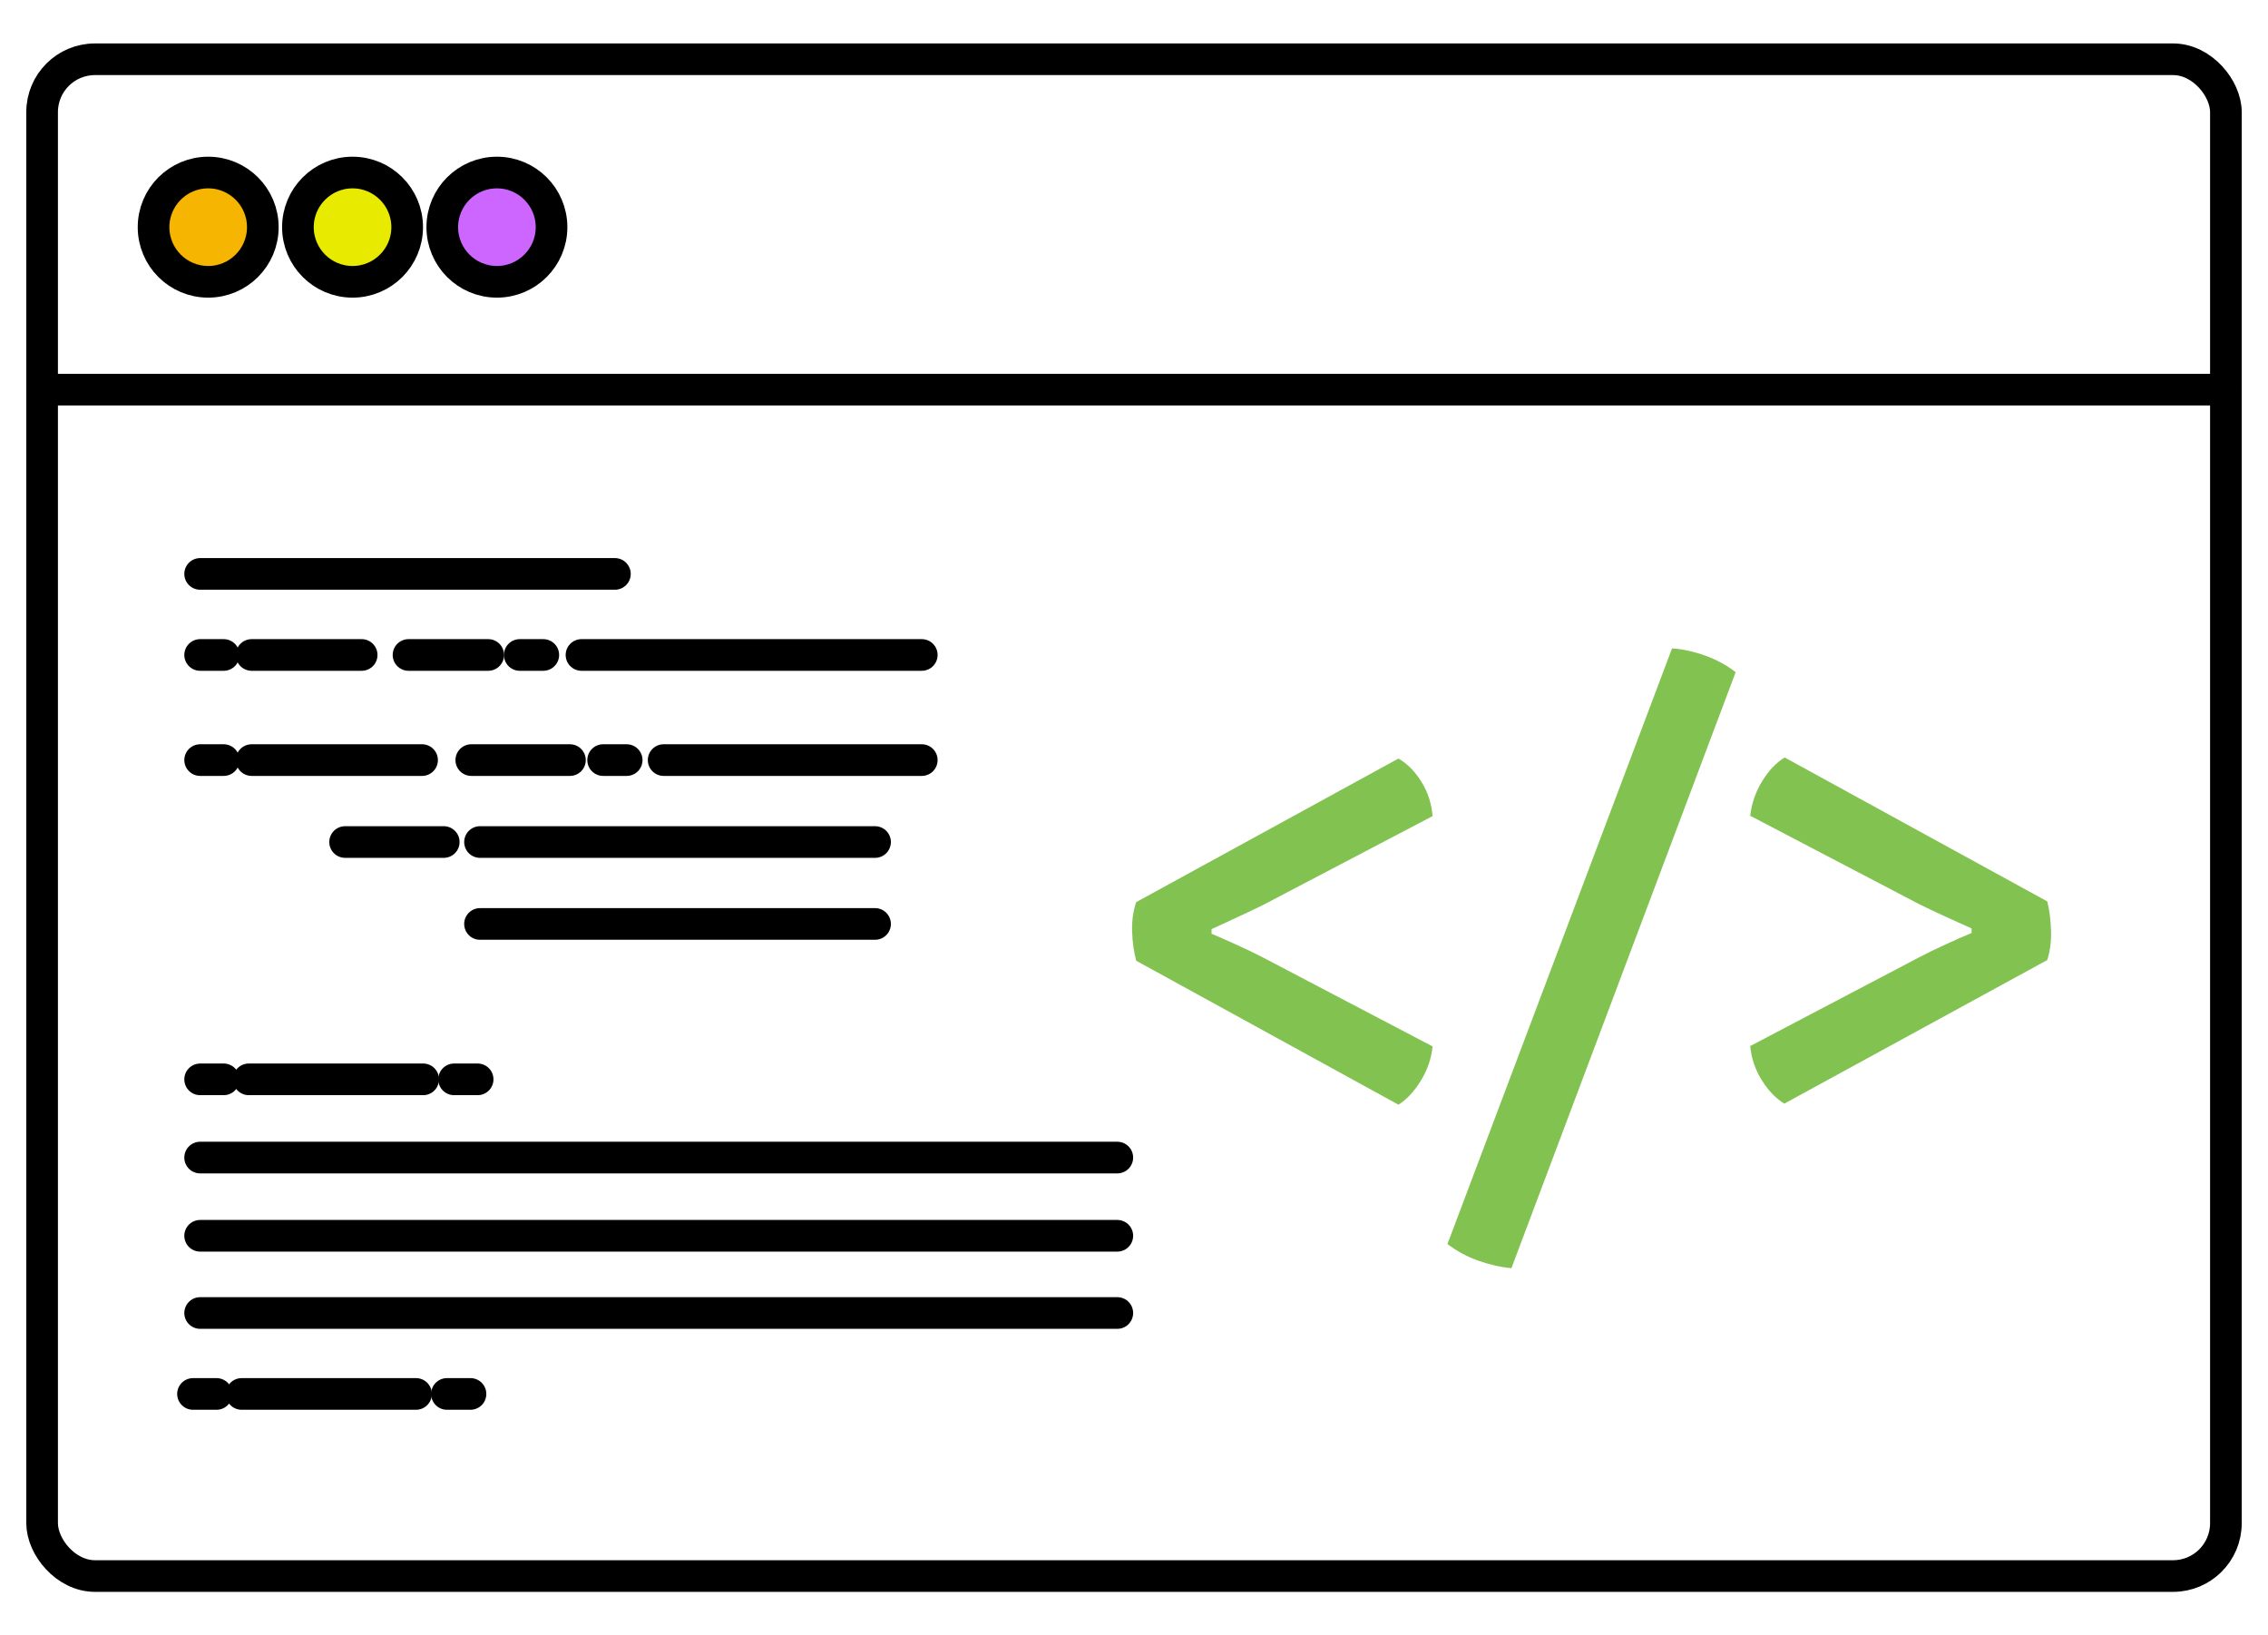 <?xml version="1.0" encoding="UTF-8"?>
<svg id="Layer_1" xmlns="http://www.w3.org/2000/svg" version="1.1" viewBox="0 0 430 310">
  <!-- Generator: Adobe Illustrator 29.3.1, SVG Export Plug-In . SVG Version: 2.1.0 Build 151)  -->
  <defs>
    <style>
      .st0 {
        fill: #c6f;
      }

      .st0, .st1, .st2, .st3 {
        stroke: #000;
        stroke-linecap: round;
        stroke-linejoin: round;
        stroke-width: 6px;
      }

      .st1 {
        fill: #e8ea00;
      }

      .st2 {
        fill: #f5b500;
      }

      .st3 {
        fill: none;
      }

      .st4 {
        fill: #82c251;
      }
    </style>
  </defs>
  <rect class="st3" x="7.984" y="11.235" width="414.033" height="287.531" rx="10.014" ry="10.014"/>
  <circle class="st2" cx="39.471" cy="43.064" r="10.358"/>
  <circle class="st1" cx="66.841" cy="43.064" r="10.358"/>
  <circle class="st0" cx="94.211" cy="43.064" r="10.358"/>
  <line class="st3" x1="7.984" y1="73.859" x2="422.017" y2="73.859"/>
  <line class="st3" x1="37.945" y1="108.794" x2="116.583" y2="108.794"/>
  <line class="st3" x1="37.945" y1="124.16" x2="42.411" y2="124.16"/>
  <line class="st3" x1="98.541" y1="124.16" x2="103.006" y2="124.16"/>
  <line class="st3" x1="47.707" y1="124.16" x2="68.569" y2="124.16"/>
  <line class="st3" x1="77.454" y1="124.16" x2="92.565" y2="124.16"/>
  <line class="st3" x1="110.247" y1="124.16" x2="174.764" y2="124.16"/>
  <line class="st3" x1="37.945" y1="144.089" x2="42.411" y2="144.089"/>
  <line class="st3" x1="37.945" y1="204.609" x2="42.411" y2="204.609"/>
  <line class="st3" x1="37.945" y1="219.437" x2="211.836" y2="219.437"/>
  <line class="st3" x1="37.945" y1="234.264" x2="211.836" y2="234.264"/>
  <line class="st3" x1="37.945" y1="248.904" x2="211.836" y2="248.904"/>
  <line class="st3" x1="86.092" y1="204.609" x2="90.558" y2="204.609"/>
  <line class="st3" x1="47.165" y1="204.609" x2="80.232" y2="204.609"/>
  <line class="st3" x1="36.591" y1="264.247" x2="41.056" y2="264.247"/>
  <line class="st3" x1="84.737" y1="264.247" x2="89.203" y2="264.247"/>
  <line class="st3" x1="45.81" y1="264.247" x2="78.877" y2="264.247"/>
  <line class="st3" x1="114.351" y1="144.089" x2="118.816" y2="144.089"/>
  <line class="st3" x1="47.707" y1="144.089" x2="80.022" y2="144.089"/>
  <line class="st3" x1="89.353" y1="144.089" x2="108.056" y2="144.089"/>
  <line class="st3" x1="65.429" y1="159.621" x2="84.132" y2="159.621"/>
  <line class="st3" x1="125.822" y1="144.089" x2="174.764" y2="144.089"/>
  <line class="st3" x1="91.006" y1="159.621" x2="165.907" y2="159.621"/>
  <line class="st3" x1="91.006" y1="175.152" x2="165.907" y2="175.152"/>
  <path class="st4" d="M265.137,143.797c1.709.986,3.167,2.468,4.38,4.446,1.212,1.975,1.909,4.13,2.088,6.465l-32.001,16.777c-1.256.629-2.954,1.439-5.086,2.425-2.132.989-3.737,1.729-4.816,2.225v.873c1.079.45,2.684,1.159,4.816,2.125,2.132.966,3.83,1.785,5.086,2.458l32.001,16.773c-.227,2.292-.966,4.46-2.221,6.502-1.259,2.045-2.675,3.561-4.247,4.55l-49.717-27.285c-.45-1.662-.709-3.504-.776-5.526-.067-2.022.19-3.884.776-5.592l49.717-27.215Z"/>
  <path class="st4" d="M317.012,122.911c2.018.137,4.12.596,6.298,1.382,2.178.786,4.097,1.829,5.759,3.131l-42.51,112.98c-2.022-.18-4.11-.653-6.265-1.415-2.155-.763-4.11-1.819-5.862-3.164l42.58-112.914Z"/>
  <path class="st4" d="M338.299,209.212c-1.615-.986-3.041-2.468-4.277-4.446-1.236-1.975-1.965-4.13-2.192-6.468l32.071-16.843c1.256-.673,2.941-1.492,5.053-2.458,2.108-.966,3.727-1.672,4.849-2.122v-.876c-1.122-.493-2.741-1.222-4.849-2.188-2.112-.966-3.797-1.762-5.053-2.392l-32.071-16.777c.27-2.335,1.022-4.513,2.258-6.535,1.236-2.022,2.661-3.524,4.277-4.513l49.787,27.285c.406,1.615.639,3.447.71,5.489.067,2.045-.17,3.92-.71,5.625l-49.854,27.218Z"/>
</svg>